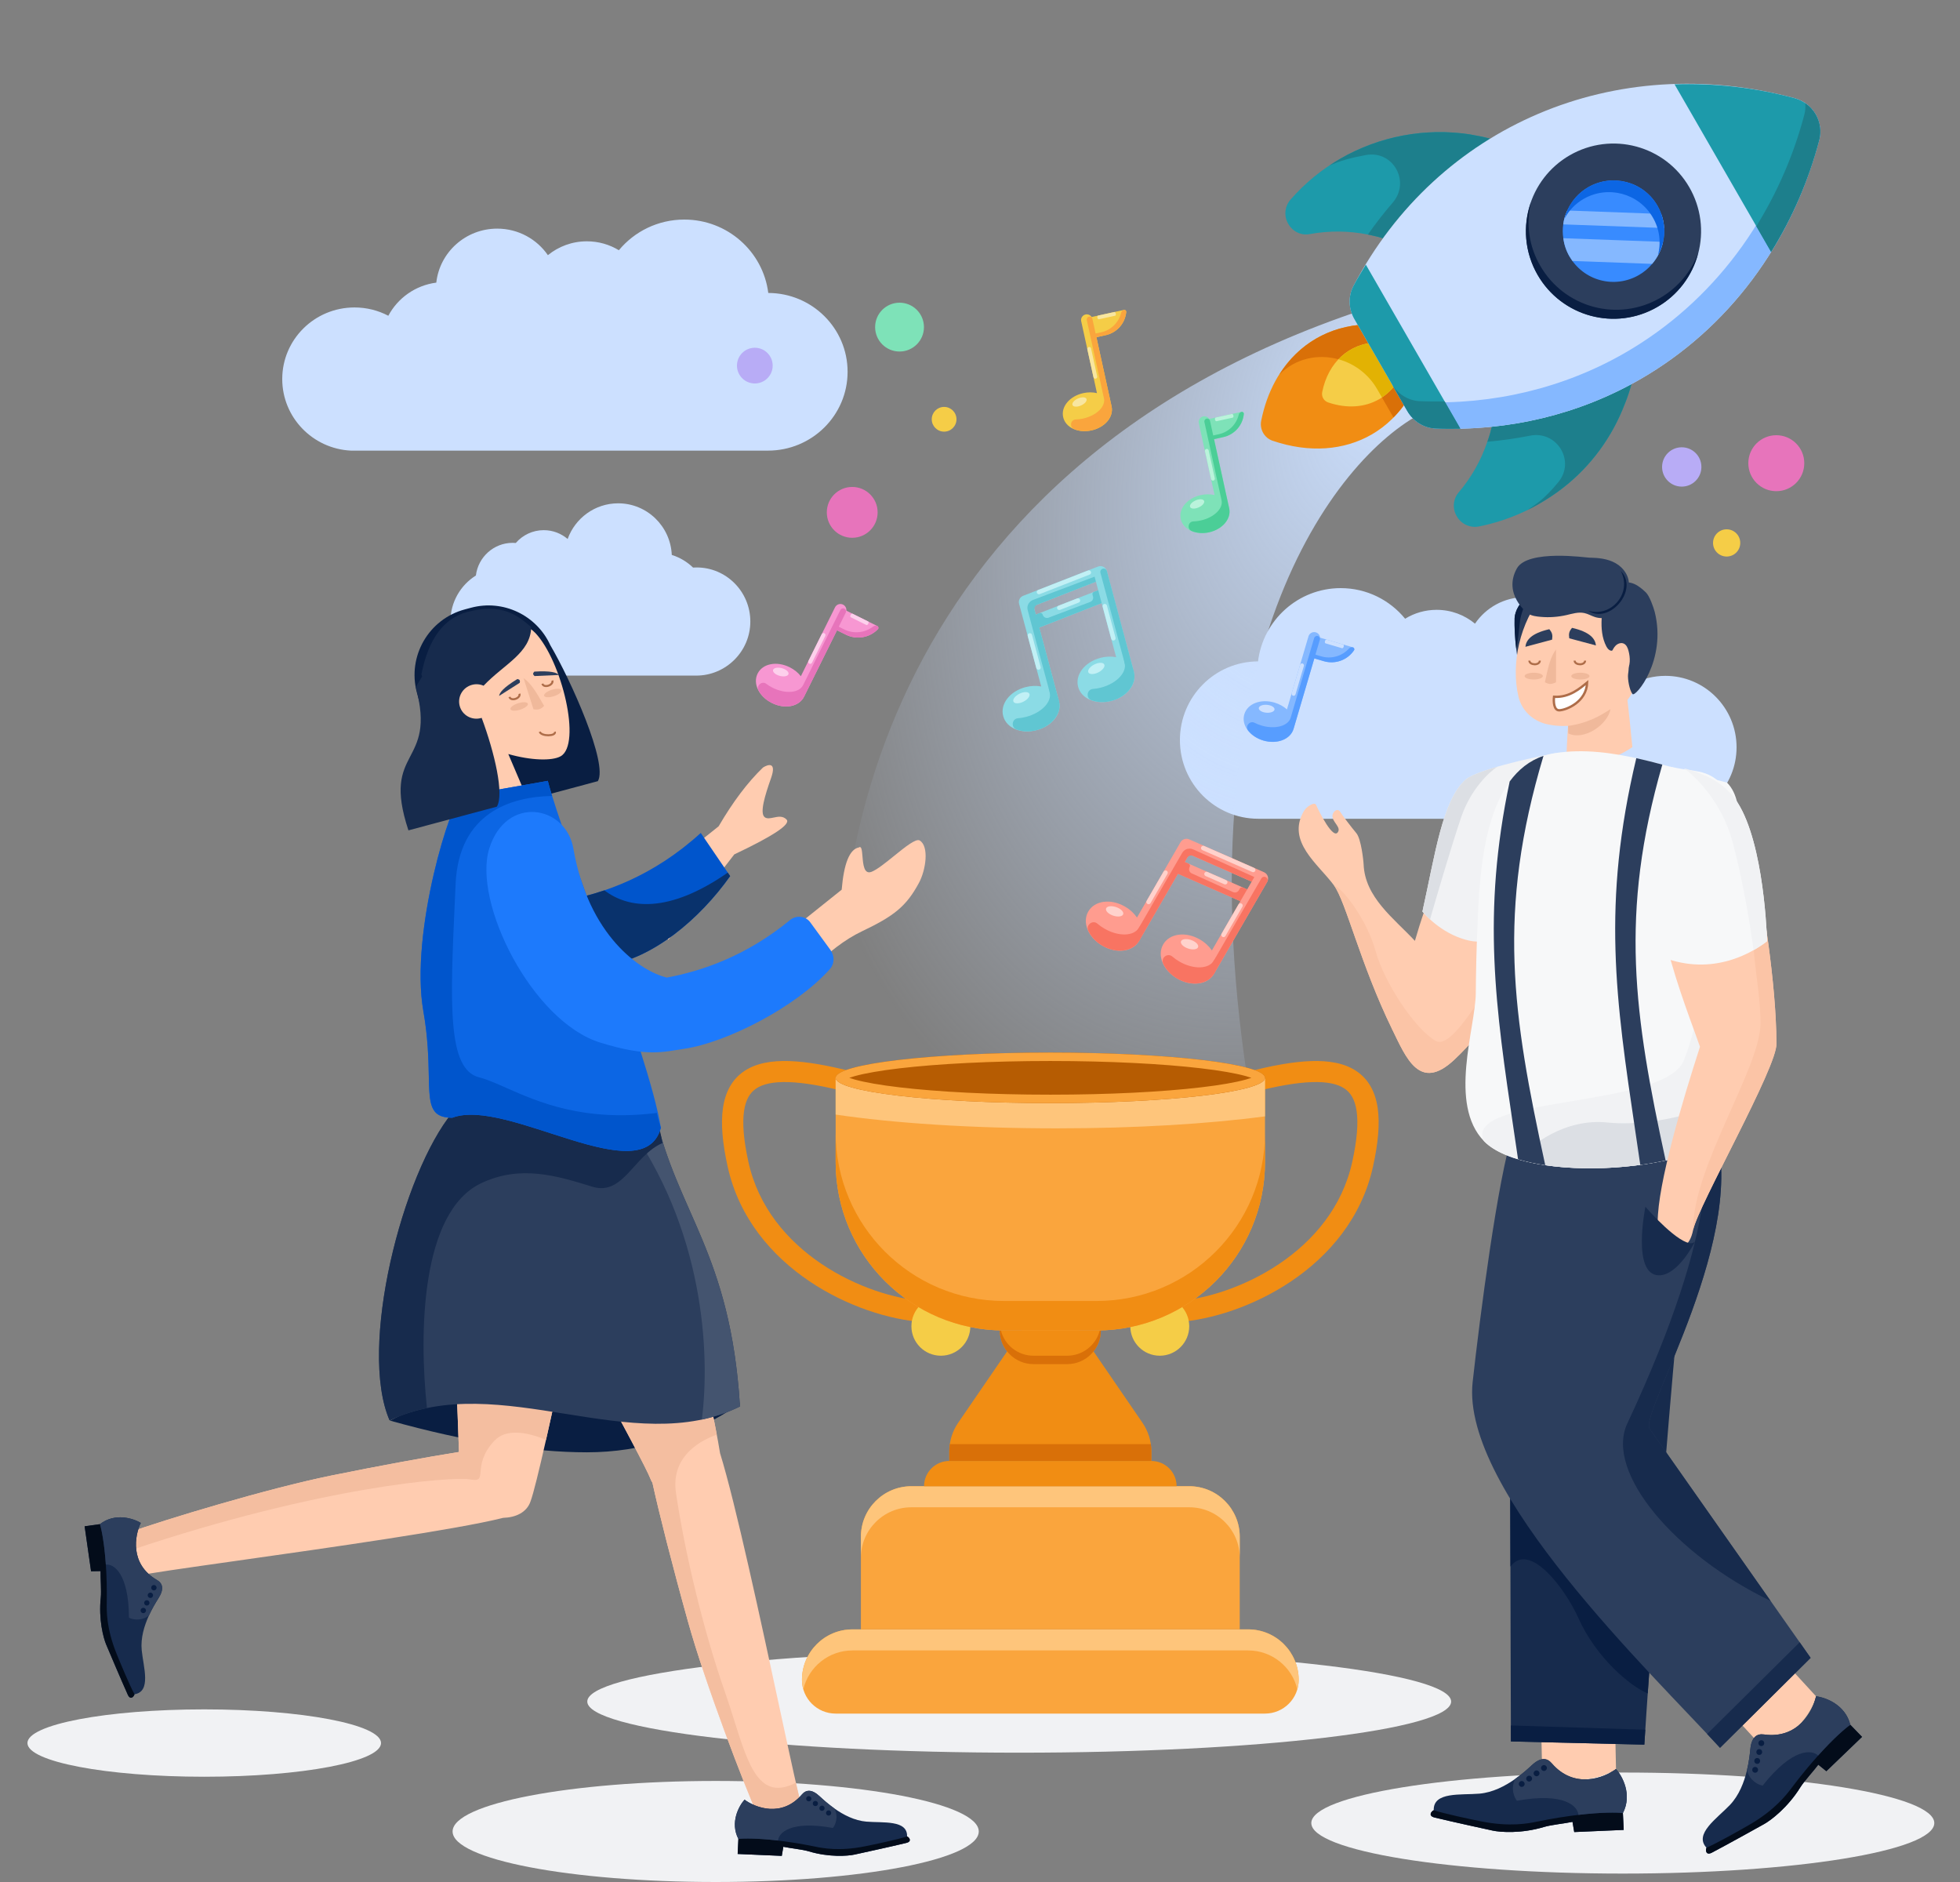 <svg width="500" height="480" viewBox="0 0 500 480" fill="none" xmlns="http://www.w3.org/2000/svg">
<rect x="0" y="0" width="500" height="480" fill="#808080" stroke="none"/>
<g clip-path="url(#clip0_891_52247)">
<path d="M195.92 114.93H89.503C79.754 114.448 72 106.446 72 96.673C72 86.59 80.254 78.416 90.436 78.416C93.553 78.416 96.489 79.182 99.063 80.534C101.465 76.017 105.977 72.771 111.301 72.082C112.161 64.337 118.791 58.311 126.842 58.311C132.214 58.311 136.954 60.994 139.769 65.081C142.471 62.873 145.935 61.546 149.712 61.546C152.704 61.546 155.499 62.378 157.874 63.821C161.833 59.046 167.841 56 174.566 56C185.58 56 194.667 64.167 195.988 74.719C207.17 74.755 216.223 83.743 216.223 94.824C216.223 105.928 207.133 114.93 195.92 114.93Z" fill="#CCE0FF"/>
<path d="M320.99 208.822H425.767C435.365 208.341 443 200.354 443 190.599C443 180.534 434.873 172.375 424.848 172.375C421.779 172.375 418.888 173.14 416.354 174.489C413.989 169.98 409.547 166.74 404.305 166.053C403.458 158.321 396.93 152.307 389.003 152.307C383.714 152.307 379.047 154.985 376.276 159.064C373.615 156.86 370.204 155.536 366.485 155.536C363.54 155.536 360.788 156.366 358.449 157.806C354.551 153.04 348.637 150 342.015 150C331.171 150 322.224 158.152 320.923 168.685C309.914 168.721 301 177.692 301 188.753C301 199.837 309.95 208.822 320.99 208.822Z" fill="#CCE0FF"/>
<path d="M177.337 172.309C177.368 172.309 177.588 172.309 177.62 172.309C185.184 172.309 191.41 166.135 191.41 158.518C191.41 150.902 185.278 144.728 177.714 144.728C177.408 144.728 177.103 144.738 176.801 144.758C175.284 143.293 173.432 142.177 171.372 141.536C171.048 134.21 165.047 128.37 157.691 128.37C151.763 128.37 146.715 132.162 144.808 137.469C143.162 136.064 141.032 135.217 138.706 135.217C135.862 135.217 133.312 136.483 131.58 138.485C131.314 138.463 131.044 138.451 130.772 138.451C125.951 138.451 121.974 142.088 121.398 146.786C117.501 149.217 114.904 153.562 114.904 158.518C114.904 166.135 121.036 172.309 128.6 172.309C128.821 172.309 128.978 172.309 129.261 172.309H177.337Z" fill="#CCE0FF"/>
<path d="M370.188 433.979C370.188 441.181 320.857 447.019 260.003 447.019C199.15 447.019 149.818 441.181 149.818 433.979C149.818 426.778 199.15 420.94 260.003 420.94C320.857 420.94 370.188 426.778 370.188 433.979Z" fill="#F1F2F4"/>
<path d="M493.444 464.966C493.444 472.083 457.867 477.852 413.981 477.852C370.094 477.852 334.518 472.083 334.518 464.966C334.518 457.85 370.094 452.081 413.981 452.081C457.867 452.081 493.444 457.85 493.444 464.966Z" fill="#F1F2F4"/>
<path d="M249.685 467.114C249.685 474.231 219.637 480 182.571 480C145.505 480 115.457 474.231 115.457 467.114C115.457 459.997 145.505 454.228 182.571 454.228C219.637 454.228 249.685 459.997 249.685 467.114Z" fill="#F1F2F4"/>
<path d="M97.201 444.564C97.201 449.308 77.009 453.154 52.101 453.154C27.192 453.154 7 449.308 7 444.564C7 439.819 27.192 435.973 52.101 435.973C77.009 435.973 97.201 439.819 97.201 444.564Z" fill="#F1F2F4"/>
<path d="M347.939 78.926C222.516 120.591 207.983 227.293 216.395 275.436C258.274 323.579 284.583 314.631 318.945 279.732C300.475 167.624 340.601 116.689 362.972 105.235C364.583 102.908 363.831 94.389 347.939 78.926Z" fill="url(#paint0_radial_891_52247)"/>
<path d="M335.734 205.284C335.364 204.437 333.315 205.638 332.591 206.917C328.139 214.683 336.263 220.339 340.294 225.806C343.358 229.959 347.04 245.916 355.137 262.5C355.119 262.54 355.102 262.578 355.085 262.614C355.085 262.614 355.109 262.587 355.155 262.537C358.71 269.812 362.158 278.559 370.97 270.302C379.722 262.123 390.521 246.973 390.522 234.696C390.522 234.696 373.019 228.734 366.286 224.974C364.155 229.692 362.399 234.925 360.944 239.964C355.55 234.174 348.185 228.888 347.859 220.414C347.844 220.167 347.829 219.921 347.798 219.69C347.798 219.69 347.274 213.989 345.995 212.479C344.732 210.969 342.374 207.888 341.928 207.102C341.481 206.316 340.726 206.532 340.279 207.102C338.879 209.001 341.908 210.499 341.45 211.924C340.355 214.934 336.304 206.59 335.734 205.284Z" fill="#FFCCB0"/>
<path d="M355.137 262.5C355.12 262.54 355.103 262.578 355.086 262.614C355.086 262.614 355.109 262.587 355.155 262.538C358.71 269.812 362.159 278.559 370.97 270.302C379.722 262.123 390.522 246.973 390.522 234.696C383.95 242.472 371.629 268.496 366.287 265.498C360.945 262.5 353.103 250.536 350.931 242.616C348.758 234.696 342.655 226.638 340.295 225.806C343.358 229.959 347.04 245.916 355.137 262.5Z" fill="#FBC4A6"/>
<path d="M362.865 232.493C362.865 232.493 366.624 237.208 372.741 239.319C384.415 243.372 383.365 231.806 386.515 223.649L398.348 195.547C397.839 194.838 397.331 194.006 397.085 193.205C396.961 192.835 396.884 192.465 396.915 192.126V192.111C389.966 193.313 376.5 196.486 373.851 198.859C367.98 204.098 366.116 217.841 362.865 232.493Z" fill="#F1F2F4"/>
<path d="M362.865 232.493C366.116 217.841 367.98 204.098 373.85 198.859C375 197.83 378.183 196.651 381.986 195.547C379.919 196.863 375.175 201.288 372.741 208.457C370.307 215.625 366.434 228.801 364.802 234.492C363.547 233.348 362.865 232.493 362.865 232.493Z" fill="#DCDFE4"/>
<path d="M393.36 449.788C399.098 456.48 409.166 453.481 412.246 451.189L411.967 437.884L393.118 438.314L393.36 449.788Z" fill="#FFCCB0"/>
<path d="M414.006 462.418C416.451 457.698 413.852 452.966 412.246 451.189C409.166 453.481 401.57 456.392 395.831 449.7C394.654 448.328 393.03 448.105 390.755 450.225C389.729 451.183 388.282 452.473 386.541 453.704C383.987 455.507 380.802 457.18 377.381 457.469C372.707 457.868 365.592 456.91 365.748 461.699C365.172 461.922 364.212 463.125 365.965 463.552C370.198 464.585 379.055 466.513 380.777 466.887C382.726 467.311 388.083 467.716 393.92 465.951C395.647 465.43 399.428 465.037 401.147 464.657L401.588 467.26L414.21 466.714L414.006 462.418Z" fill="#172B4D"/>
<path d="M392.05 464.613L392.075 464.607C396.096 463.784 399.637 463.235 402.654 462.88C408.55 462.186 412.445 462.233 414.007 462.418L414.211 466.714L401.589 467.264L401.149 464.657C399.429 465.037 395.648 465.43 393.922 465.951C388.084 467.716 382.727 467.311 380.778 466.887C379.056 466.513 370.2 464.585 365.967 463.555C364.213 463.128 365.173 461.922 365.749 461.699C368.45 462.572 374.908 463.951 377.799 464.528C385.207 466.014 389.952 465.043 392.05 464.613Z" fill="#030C1A"/>
<path d="M414.006 462.418C416.451 457.698 413.852 452.966 412.246 451.189C409.166 453.481 401.57 456.392 395.831 449.7C394.654 448.328 393.03 448.105 390.755 450.225C389.729 451.183 388.282 452.473 386.541 453.704C385.278 456.185 386.298 458.455 386.965 459.278C399.205 457.058 402.524 460.754 402.653 462.88C408.549 462.186 412.443 462.233 414.006 462.418Z" fill="#2C3E5D"/>
<path d="M393.125 450.922C393.123 451.337 393.456 451.673 393.869 451.676C394.282 451.676 394.619 451.343 394.621 450.931C394.624 450.517 394.29 450.181 393.877 450.178C393.464 450.178 393.128 450.511 393.125 450.922Z" fill="#091E42"/>
<path d="M391.232 452.279C391.23 452.69 391.563 453.029 391.976 453.029C392.389 453.032 392.726 452.699 392.729 452.285C392.731 451.873 392.398 451.537 391.985 451.534C391.571 451.531 391.235 451.864 391.232 452.279Z" fill="#091E42"/>
<path d="M389.338 453.632C389.336 454.046 389.669 454.382 390.082 454.386C390.495 454.389 390.832 454.056 390.834 453.641C390.836 453.227 390.503 452.891 390.09 452.891C389.677 452.888 389.34 453.22 389.338 453.632Z" fill="#091E42"/>
<path d="M387.445 454.989C387.443 455.403 387.776 455.739 388.189 455.742C388.602 455.742 388.939 455.409 388.941 454.998C388.944 454.584 388.61 454.248 388.197 454.244C387.784 454.244 387.448 454.577 387.445 454.989Z" fill="#091E42"/>
<path d="M432.783 292.947H384.648C385.341 336.185 385.323 428.994 385.441 444.152L419.472 444.968C422.053 404.229 429.32 313.44 432.783 292.947Z" fill="#172B4D"/>
<path d="M402.611 412.605C407.234 422.939 415.971 430.102 420.34 431.914C421.295 418.099 422.554 401.26 423.93 384.051L385.196 361.479C385.25 374.655 385.288 387.743 385.317 399.552C390.192 393.025 399.326 405.263 402.611 412.605Z" fill="#091E42"/>
<path d="M385.441 444.151L419.472 444.968C419.549 443.743 419.631 442.471 419.717 441.159L385.418 440.072C385.425 441.759 385.433 443.131 385.441 444.151Z" fill="#091E42"/>
<path d="M448.179 444.07C456.909 445.298 462.481 436.392 463.277 432.636L454.271 422.835L440.413 435.616L448.179 444.07Z" fill="#FFCCB0"/>
<path d="M472.02 439.9C470.734 434.741 465.656 432.907 463.277 432.637C462.481 436.393 458.706 443.596 449.975 442.368C448.185 442.117 446.819 443.025 446.513 446.118C446.376 447.515 446.144 449.44 445.65 451.516C444.927 454.556 443.641 457.916 441.266 460.393C438.022 463.781 432.05 467.766 435.332 471.258C435.049 471.808 435.123 473.343 436.722 472.505C440.58 470.483 448.501 466.074 450.039 465.217C451.781 464.246 456.068 461.009 459.283 455.827C460.234 454.295 462.813 451.5 463.851 450.078L465.904 451.742L475.012 442.987L472.02 439.9Z" fill="#172B4D"/>
<path d="M456.994 456.06L457.01 456.038C459.483 452.763 461.777 450.012 463.806 447.751C467.771 443.333 470.724 440.792 472.02 439.9L475.012 442.987L465.904 451.742L463.851 450.078C462.813 451.5 460.235 454.295 459.284 455.827C456.069 461.009 451.781 464.246 450.039 465.217C448.501 466.074 440.58 470.483 436.722 472.505C435.123 473.344 435.049 471.808 435.333 471.258C437.937 470.128 443.693 466.894 446.245 465.418C452.786 461.634 455.704 457.768 456.994 456.06Z" fill="#030C1A"/>
<path d="M472.02 439.9C470.734 434.741 465.655 432.907 463.277 432.637C462.48 436.393 458.705 443.596 449.975 442.368C448.185 442.117 446.818 443.025 446.513 446.118C446.375 447.515 446.143 449.44 445.65 451.516C446.343 454.21 448.607 455.24 449.653 455.416C457.369 445.659 462.303 446.24 463.805 447.751C467.77 443.332 470.723 440.792 472.02 439.9Z" fill="#2C3E5D"/>
<path d="M448.753 445.075C449.024 445.386 449.496 445.417 449.808 445.147C450.119 444.874 450.152 444.403 449.881 444.092C449.609 443.781 449.137 443.747 448.825 444.02C448.514 444.29 448.481 444.764 448.753 445.075Z" fill="#091E42"/>
<path d="M448.227 447.342C448.498 447.656 448.971 447.687 449.282 447.414C449.594 447.144 449.626 446.673 449.355 446.359C449.084 446.048 448.611 446.017 448.3 446.287C447.988 446.56 447.956 447.031 448.227 447.342Z" fill="#091E42"/>
<path d="M447.702 449.612C447.973 449.923 448.445 449.955 448.757 449.684C449.068 449.414 449.101 448.94 448.83 448.629C448.558 448.318 448.086 448.284 447.774 448.557C447.463 448.827 447.43 449.301 447.702 449.612Z" fill="#091E42"/>
<path d="M447.176 451.88C447.448 452.194 447.92 452.225 448.232 451.952C448.543 451.682 448.576 451.211 448.304 450.897C448.033 450.586 447.56 450.555 447.249 450.825C446.937 451.098 446.905 451.569 447.176 451.88Z" fill="#091E42"/>
<path d="M386.008 288.596C382.092 300.344 377.488 336.096 375.674 352.504C372.61 380.239 421.479 426.849 438.781 445.784L461.896 422.839L420.838 364.426C417.944 360.735 446.991 314.26 437.012 286.42L386.008 288.596Z" fill="#2C3E5D"/>
<path d="M420.838 364.426C417.944 360.735 446.991 314.26 437.013 286.42L432.075 286.631C436.471 290.659 439.235 311.59 415.118 363.09C409.309 375.494 427.427 396.686 451.684 408.309L420.838 364.426Z" fill="#172B4D"/>
<path d="M438.781 445.782L461.896 422.839L459.1 418.86L435.496 442.249C436.685 443.511 437.785 444.692 438.781 445.782Z" fill="#172B4D"/>
<path d="M416.424 190.557C416.424 190.557 415.475 180.818 414.932 176.552L400.58 179.688C399.887 184.195 399.65 191.896 399.65 191.896C404.643 197.228 413.032 192.854 416.424 190.557Z" fill="#FFCCB0"/>
<path d="M393.465 165.713C393.978 167.688 393.435 169.798 392.5 171.607C391.837 172.889 390.872 174.14 389.485 174.547C388.008 174.969 386.169 164.643 386.38 157.648C386.425 155.975 387.812 153.08 389.5 153.11" fill="#2C3E5D"/>
<path d="M389.501 153.11C387.812 153.08 386.425 155.975 386.38 157.648C386.308 160.043 386.476 162.829 386.787 165.439C387.195 164.083 387.499 160.574 387.755 158.386C387.96 156.636 389.004 154.14 389.501 153.11Z" fill="#091E42"/>
<path d="M393.587 151.663C387.768 158.733 385.371 169.195 387.361 177.682C388.19 181.18 390.933 183.773 394.371 184.647C400.868 186.305 410.29 183.893 414.827 178.904C419.757 173.507 418.264 162.969 417.224 156.321C416.274 150.291 413.41 142.467 405.842 143.99C400.868 145.015 396.722 147.849 393.587 151.663Z" fill="#FFCCB0"/>
<path d="M413.591 155.402C411.993 157.331 409.174 158.146 406.792 157.347C405.903 157.045 405.074 156.548 404.139 156.352C402.632 156.035 401.094 156.532 399.587 156.879C397.446 157.362 395.245 157.527 393.059 157.331C391.989 157.241 390.828 157.105 389.893 156.548C389.622 156.382 383.32 151.512 386.954 144.985C389.697 140.04 404.667 142.226 405.375 142.226C407.682 142.256 410.079 142.483 412.099 143.613C414.224 144.789 415.883 147.171 415.475 149.688" fill="#2C3E5D"/>
<path d="M410.017 153.201C408.947 154.422 408.675 156.141 408.585 157.754C408.449 160.196 408.66 162.728 409.791 164.884C410.108 165.502 410.741 166.165 411.389 165.909C411.645 165.819 411.856 165.578 412.128 165.578C412.324 165.578 412.49 165.698 412.64 165.819C413.756 166.678 414.781 167.884 415.278 169.21C415.625 170.145 415.444 171.005 415.324 171.969C415.188 173.205 415.655 175.979 416.454 177.019C417.163 177.939 425.228 168.457 422.123 156.08C421.806 154.844 420.796 151.995 419.876 151.105C418.957 150.231 417.962 149.372 416.786 148.889C415.61 148.407 414.193 148.332 413.108 149.01" fill="#2C3E5D"/>
<path d="M411.029 166.557C411.331 165.864 411.632 165.17 412.175 164.643C412.718 164.13 413.547 163.828 414.225 164.145C414.919 164.462 415.235 165.246 415.431 165.969C415.914 167.778 415.974 169.843 414.889 171.366C414.512 171.879 413.984 172.331 413.351 172.406C412.763 172.482 412.16 172.21 411.753 171.773C411.346 171.336 411.135 170.748 411.075 170.16" fill="#FFCCB0"/>
<path d="M400.008 185.145C404.892 184.496 408.224 182.582 410.847 180.848C410.141 184.768 404.154 188.993 400.083 187.059" fill="#F0B99B"/>
<path d="M378.57 291.046C389.276 302.052 434.511 299.548 444.704 286.297C446.845 283.508 445.428 277.282 445.352 273.875C445.081 263.308 444.825 252.74 444.553 242.172C444.297 231.786 444.041 221.399 443.77 211.013C443.664 206.942 443.393 202.435 440.559 199.601C426.666 196.132 411.179 189.819 396.705 192.08C378.144 194.875 377.423 223.455 376.882 236.881C376.641 242.369 376.52 247.856 376.475 253.328C376.4 262.177 369.375 281.594 378.57 291.046Z" fill="#F7F8F9"/>
<path d="M445.352 273.875C445.427 277.282 446.844 283.508 444.704 286.297C434.51 299.548 389.275 302.051 378.569 291.046C372.887 279.369 424.707 282.8 429.586 270.4C434.464 257.999 431.415 253.328 444.553 242.173C444.824 252.74 445.081 263.308 445.352 273.875Z" fill="#F1F2F4"/>
<path d="M444.704 286.297C446.84 283.513 445.432 277.306 445.352 273.894C445.352 273.888 445.352 273.882 445.352 273.875C445.352 273.882 445.352 273.888 445.352 273.894C445.502 281.28 423.862 287.729 410.12 286.297C399.118 285.15 390.405 292.106 387.424 295.728C404.577 300.784 436.365 297.137 444.704 286.297Z" fill="#DCDFE4"/>
<path d="M393.746 192.787C390.134 193.996 387.319 196.314 385.118 199.321C377.994 233.208 381.506 256.872 386.178 288.347C386.533 290.744 386.895 293.185 387.26 295.679C389.371 296.312 391.708 296.811 394.198 297.18C385.805 258.609 381.828 232.601 393.746 192.787Z" fill="#2C3E5D"/>
<path d="M424.906 295.973C422.812 296.427 420.644 296.805 418.438 297.105C418.003 294.113 417.571 291.198 417.148 288.347C412.208 255.062 408.564 230.512 417.425 193.369C419.645 193.857 421.861 194.417 424.063 195.011C413.067 233.169 416.849 258.781 424.906 295.973Z" fill="#2C3E5D"/>
<path d="M413.439 145.599C418.221 150.38 410.582 159.41 405.068 155.712C410.804 157.681 416.547 151.333 413.439 145.599Z" fill="#091E42"/>
<path d="M396.951 174.005V165.642C395.651 167.403 395.054 169.441 394.105 174.005C395.217 174.611 395.84 174.554 396.951 174.005Z" fill="#F0B99B"/>
<path d="M400.32 162.797L407.13 164.622C406.949 162.966 405.723 161.21 401.034 160.132C400.262 161.041 400.153 161.637 400.32 162.797Z" fill="#2C3E5D"/>
<path d="M395.942 163.142L389.132 164.966C389.313 163.311 390.539 161.555 395.227 160.477C396 161.385 396.109 161.981 395.942 163.142Z" fill="#2C3E5D"/>
<path d="M397.813 181.161C396.365 181.23 396.29 178.891 396.434 177.713C400.4 177.971 403.159 175.471 404.883 174.091C404.711 179.006 399.624 181.075 397.813 181.161Z" fill="white" stroke="#AE6D49" stroke-width="0.601"/>
<path d="M390.139 168.487C390.139 169.694 392.811 169.781 392.811 168.487" stroke="#AE6D49" stroke-width="0.517"/>
<path d="M401.691 168.487C401.691 169.694 404.364 169.781 404.364 168.487" stroke="#AE6D49" stroke-width="0.517"/>
<ellipse cx="391.26" cy="172.439" rx="2.328" ry="0.862" fill="#F0B99B"/>
<ellipse cx="403.158" cy="172.439" rx="2.328" ry="0.862" fill="#F0B99B"/>
<path d="M453.167 266.127C453.553 271.874 433.153 307.588 431.921 313.689C430.103 322.688 422.877 315.332 422.877 311.717C422.877 301.919 429.276 280.525 433.672 266.974C433.258 265.783 432.746 264.378 432.172 262.803C429.395 255.186 425.166 243.583 423.509 232.971C431.182 232.416 449.116 227.825 449.116 227.825C449.116 227.825 453.167 250.15 453.167 266.127Z" fill="#FFCCB0"/>
<path d="M453.167 266.127C453.167 250.15 449.116 227.825 449.116 227.825C444.867 237.882 449.116 249.494 449.116 260.949C449.116 272.404 431.67 297.856 431.921 313.689C433.153 307.588 453.552 271.874 453.167 266.127Z" fill="#FBC4A6"/>
<path d="M432.431 316.603C430.513 319.016 423.177 311.731 419.748 307.786C419.748 307.786 416.198 325.125 423.151 325.265C428.107 325.365 432.431 316.603 432.431 316.603Z" fill="#172B4D"/>
<path d="M425.527 206.273L419.27 225.584C425.113 242.209 421.453 227.568 425.527 244.634C431.628 246.652 437.221 246.236 441.905 244.726C445.464 243.586 448.499 241.814 450.794 240.042C450.625 235.605 449.469 211.847 441.951 202.896C435.326 195.007 433.833 197.657 424.419 195.115C434.823 197.219 438.492 216.198 425.527 206.273Z" fill="#F7F8F9"/>
<path d="M441.951 202.896C449.47 211.847 450.626 235.605 450.795 240.043C449.782 240.825 448.624 241.607 447.341 242.335C446.674 237.195 444.654 224.425 441.905 214.459C439.157 204.492 432.502 197.955 429.518 195.932C434.336 197.201 438.792 199.134 441.951 202.896Z" fill="#F1F2F4"/>
<path fill-rule="evenodd" clip-rule="evenodd" d="M140.365 164.516C145.652 173.501 155.171 194.799 152.515 199.233L129.958 205.277C129.945 205.238 129.932 205.199 129.92 205.16C121.311 206.474 112.909 201.128 110.603 192.521L106.344 176.627C103.869 167.391 109.351 157.898 118.586 155.423L120.142 155.006C128.426 152.787 136.917 156.967 140.365 164.516Z" fill="#091E42"/>
<path fill-rule="evenodd" clip-rule="evenodd" d="M99.492 362.327C118.81 367.709 135.7 370.408 149.715 370.408C163.731 370.408 176.75 366.263 188.771 357.975C169.867 352.45 154.298 349.688 142.066 349.688C129.833 349.688 115.493 353.896 99.492 362.327Z" fill="#091E42"/>
<path d="M118.575 187.23C113.873 184.021 110.078 179.561 108.949 173.726C105.696 156.915 129.84 154.335 136.579 161.455C143.317 168.574 148.442 189.839 143.015 192.889C140.851 194.105 135.512 193.977 129.669 192.317L138.771 213.639L120.103 218.641L118.575 187.23Z" fill="#FFCCB0"/>
<path d="M60.696 398.031C83.884 394.748 116.302 390.157 128.343 387.125C131.525 387.036 134.388 385.769 135.347 382.902C136.766 379.133 141.103 359.459 145.505 338.505C147.367 341.971 149.2 345.374 150.958 348.638C158.713 363.035 165.012 374.73 165.97 377.255C166.095 377.584 166.253 377.887 166.439 378.166C168.077 385.674 171.422 398.928 175.53 413.661C179.912 429.376 189.753 455.113 193.884 464.414C196.479 470.26 206.22 465.307 204.489 460.552C203.878 458.873 201.715 448.815 198.916 435.802C194.181 413.783 187.627 383.302 183.691 370.64C181.707 357.868 167.606 293.853 164.473 283.653L115.36 283.653C113.848 292.293 115.214 324.569 116.265 349.418L116.265 349.419C116.609 357.544 116.92 364.875 117.085 370.326C109.179 371.578 97.404 373.716 84.5 376.337C68.457 379.595 41.997 387.579 32.394 391.034C26.359 393.206 30.64 403.231 35.522 401.842C37.246 401.352 47.469 399.904 60.695 398.032L60.696 398.031Z" fill="#FFCCB0"/>
<path d="M183.329 210.743L158.448 230.598L170.527 239.662L187.315 217.913C197.342 213.165 201.787 210.202 200.652 209.023C199.695 208.028 198.478 208.283 197.358 208.518C196.485 208.701 195.67 208.871 195.082 208.43C193.738 207.421 195.151 202.817 196.68 198.504C198.208 194.192 195.895 194.952 194.637 195.755C190.722 199.531 186.952 204.527 183.329 210.743Z" fill="#FFCCB0"/>
<path d="M214.716 226.913L203.79 235.654L206.608 247.606C211.167 242.936 215.583 239.582 219.855 237.544C228.025 233.646 231.179 231.213 234.438 225.151C236.182 221.907 237.079 215.847 234.613 214.359C233.666 213.789 230.909 216.017 228.095 218.291C225.951 220.023 223.774 221.782 222.341 222.349C220.413 223.111 220.192 220.49 220.016 218.395C219.889 216.892 219.786 215.66 219.09 216.144C216.738 216.6 215.28 220.19 214.716 226.913Z" fill="#FFCCB0"/>
<path d="M136.093 180.9L133.549 172.933C135.323 174.215 136.512 175.975 138.804 180.034C137.929 180.949 137.318 181.084 136.093 180.9Z" fill="#F0B99B"/>
<path d="M140.904 173.571C141.271 174.721 138.752 175.616 138.358 174.384" stroke="#AE6D49" stroke-width="0.517"/>
<path d="M132.508 176.935C132.875 178.085 130.355 178.98 129.962 177.748" stroke="#AE6D49" stroke-width="0.517"/>
<path d="M141.549 186.637C141.916 187.787 138.08 187.869 137.686 186.637" stroke="#AE6D49" stroke-width="0.517"/>
<ellipse cx="2.328" cy="0.862" rx="2.328" ry="0.862" transform="matrix(-0.953 0.304 0.304 0.953 142.98 175.218)" fill="#F0B99B"/>
<ellipse cx="2.328" cy="0.862" rx="2.328" ry="0.862" transform="matrix(-0.953 0.304 0.304 0.953 134.398 178.651)" fill="#F0B99B"/>
<path d="M29.549 396.607C30.787 396.231 32.072 395.819 33.404 395.371C81.898 379.064 115.371 376.489 120.092 377.347C122.379 377.763 122.45 376.97 122.599 375.31C122.757 373.543 123.003 370.795 126.1 367.477C129.099 364.264 134.481 365.227 139.287 367.24C141.054 359.432 143.178 349.566 145.327 339.349L115.819 338.758C115.968 342.399 116.12 345.98 116.265 349.418L116.265 349.419C116.609 357.544 116.92 364.875 117.085 370.326C109.179 371.578 97.404 373.716 84.5 376.337C68.457 379.595 41.997 387.579 32.394 391.034C29.819 391.961 29.122 394.318 29.549 396.607Z" fill="#F4BEA0"/>
<path d="M179.248 348.103L156.999 339.582L145.965 339.361C147.669 342.532 149.345 345.643 150.958 348.638C158.713 363.035 165.012 374.73 165.97 377.255C166.095 377.584 166.253 377.887 166.439 378.166C168.077 385.674 171.422 398.929 175.53 413.661C179.912 429.376 189.753 455.113 193.884 464.415C196.479 470.26 206.22 465.307 204.489 460.552C204.24 459.867 203.732 457.787 203.028 454.681C193.8 459.451 190.952 450.396 187.3 438.781C186.552 436.403 185.771 433.916 184.893 431.42C179.314 415.541 174.594 395.371 172.448 380.78C171.22 372.423 177.103 367.967 182.854 365.899C182.017 361.457 180.745 355.208 179.248 348.103Z" fill="#F4BEA0"/>
<path d="M188.363 469.017C186.182 464.808 188.5 460.588 189.932 459.003C192.679 461.047 199.453 463.643 204.571 457.675C205.62 456.452 207.069 456.253 209.098 458.143C210.013 458.997 211.304 460.148 212.856 461.246C215.133 462.854 217.974 464.346 221.025 464.604C225.193 464.96 231.538 464.105 231.399 468.376C231.913 468.575 232.77 469.648 231.206 470.028C227.43 470.95 219.532 472.669 217.996 473.003C216.259 473.381 211.481 473.742 206.275 472.168C204.735 471.703 201.363 471.353 199.83 471.014L199.437 473.336L188.181 472.849L188.363 469.017Z" fill="#172B4D"/>
<path d="M207.944 470.975L207.921 470.969C204.335 470.236 201.177 469.746 198.486 469.429C193.228 468.81 189.755 468.852 188.362 469.017L188.18 472.849L199.436 473.339L199.829 471.014C201.362 471.353 204.734 471.703 206.274 472.168C211.48 473.742 216.258 473.381 217.996 473.003C219.531 472.669 227.43 470.95 231.205 470.031C232.769 469.65 231.912 468.575 231.399 468.376C228.99 469.155 223.231 470.384 220.652 470.899C214.046 472.224 209.814 471.359 207.944 470.975Z" fill="#030C1A"/>
<path d="M188.363 469.017C186.182 464.808 188.5 460.588 189.932 459.003C192.679 461.047 199.453 463.643 204.571 457.675C205.62 456.452 207.069 456.253 209.098 458.143C210.013 458.997 211.304 460.148 212.856 461.246C213.982 463.458 213.073 465.483 212.478 466.217C201.562 464.237 198.602 467.533 198.487 469.429C193.229 468.81 189.756 468.852 188.363 469.017Z" fill="#2C3E5D"/>
<path d="M206.984 458.765C206.987 459.134 206.689 459.434 206.321 459.437C205.953 459.437 205.652 459.14 205.65 458.773C205.648 458.403 205.945 458.104 206.314 458.101C206.682 458.101 206.982 458.398 206.984 458.765Z" fill="#091E42"/>
<path d="M208.672 459.975C208.674 460.342 208.377 460.644 208.009 460.644C207.64 460.647 207.34 460.35 207.338 459.98C207.336 459.613 207.633 459.314 208.001 459.311C208.37 459.308 208.67 459.605 208.672 459.975Z" fill="#091E42"/>
<path d="M210.361 461.182C210.363 461.551 210.066 461.851 209.698 461.854C209.33 461.857 209.029 461.56 209.027 461.19C209.025 460.82 209.322 460.521 209.691 460.521C210.059 460.518 210.359 460.815 210.361 461.182Z" fill="#091E42"/>
<path d="M212.049 462.392C212.051 462.761 211.754 463.061 211.386 463.064C211.017 463.064 210.717 462.767 210.715 462.4C210.713 462.03 211.01 461.731 211.378 461.728C211.747 461.728 212.047 462.025 212.049 462.392Z" fill="#091E42"/>
<path d="M25.496 388.734C29.337 385.73 34.043 387.273 35.917 388.42C34.372 391.585 33.032 398.925 40.036 402.967C41.472 403.796 41.948 405.222 40.422 407.632C39.732 408.719 38.814 410.242 37.998 412.02C36.805 414.627 35.835 417.782 36.154 420.914C36.585 425.196 38.652 431.448 34.308 432.118C34.205 432.675 33.283 433.744 32.601 432.235C30.954 428.594 27.717 420.935 27.089 419.446C26.377 417.761 25.105 413 25.709 407.439C25.887 405.794 25.601 402.319 25.653 400.704L23.231 400.747L21.588 389.276L25.496 388.734Z" fill="#172B4D"/>
<path d="M27.231 408.9L27.233 408.875C27.294 405.111 27.191 401.826 27 399.046C26.628 393.614 25.927 390.11 25.496 388.733L21.588 389.276L23.228 400.747L25.652 400.704C25.601 402.318 25.887 405.794 25.709 407.438C25.105 413 26.377 417.761 27.089 419.446C27.717 420.935 30.953 428.593 32.598 432.235C33.28 433.744 34.204 432.674 34.308 432.118C33.064 429.83 30.729 424.242 29.719 421.733C27.126 415.305 27.198 410.863 27.231 408.9Z" fill="#030C1A"/>
<path d="M25.496 388.734C29.337 385.73 34.043 387.273 35.917 388.42C34.372 391.585 33.032 398.925 40.036 402.967C41.472 403.796 41.948 405.222 40.422 407.632C39.732 408.719 38.814 410.242 37.998 412.02C35.975 413.578 33.756 413.043 32.901 412.58C32.832 401.17 28.939 398.803 27 399.046C26.628 393.614 25.927 390.111 25.496 388.734Z" fill="#2C3E5D"/>
<path d="M39.393 405.613C39.019 405.685 38.66 405.442 38.587 405.07C38.517 404.697 38.761 404.338 39.131 404.266C39.504 404.194 39.864 404.437 39.936 404.809C40.006 405.181 39.763 405.541 39.393 405.613Z" fill="#091E42"/>
<path d="M38.49 407.55C38.12 407.622 37.758 407.379 37.688 407.006C37.615 406.634 37.858 406.275 38.232 406.202C38.602 406.131 38.961 406.374 39.034 406.746C39.107 407.118 38.864 407.478 38.49 407.55Z" fill="#091E42"/>
<path d="M37.591 409.486C37.218 409.558 36.858 409.315 36.785 408.943C36.713 408.571 36.956 408.211 37.329 408.139C37.703 408.067 38.062 408.31 38.132 408.683C38.204 409.055 37.961 409.414 37.591 409.486Z" fill="#091E42"/>
<path d="M36.688 411.422C36.314 411.494 35.955 411.251 35.882 410.879C35.812 410.507 36.056 410.147 36.426 410.075C36.799 410.003 37.159 410.247 37.231 410.618C37.301 410.991 37.058 411.351 36.688 411.422Z" fill="#091E42"/>
<path fill-rule="evenodd" clip-rule="evenodd" d="M115.494 283.653C133.65 278.478 150.829 278.478 167.031 283.653C172.668 309.272 186.364 319.44 188.773 358.717C161.394 372.269 127.573 349.053 99.389 362.268C91.336 343.783 102.61 299.266 115.494 283.653Z" fill="#2C3E5D"/>
<path d="M179.04 362.056C181.215 345.075 179.617 313.269 159.575 285.939C158.267 284.155 157.153 282.509 156.221 280.993C159.871 281.631 163.474 282.517 167.031 283.653C169.18 293.423 172.502 300.946 175.923 308.693C181.472 321.261 187.283 334.419 188.773 358.717C185.608 360.284 182.358 361.359 179.04 362.056Z" fill="#44546F"/>
<path d="M108.916 359.124C106.844 339.834 107.411 309.14 122.668 301.817C132.726 296.989 142.125 299.893 151.084 302.662C159.007 305.111 161.627 294.723 169.016 291.517C167.729 285.08 168.769 291.551 167.031 283.653C150.829 278.478 133.65 278.478 115.494 283.653C102.61 299.266 91.336 343.783 99.389 362.268C102.501 360.809 105.682 359.794 108.916 359.124Z" fill="#172B4D"/>
<path fill-rule="evenodd" clip-rule="evenodd" d="M144.453 229.62C154.076 227.819 166.576 223.526 178.766 212.442L186.262 223.447C178.447 234.46 166.495 244.484 154.804 246.21C145.591 247.57 138.96 237.362 144.453 229.62Z" fill="#0055CC"/>
<path d="M154.18 227.084C150.723 228.257 147.448 229.059 144.453 229.62C138.96 237.361 145.591 247.57 154.804 246.21C166.495 244.484 178.447 234.46 186.261 223.447L185.656 222.558C170.514 233.09 160.324 231.745 154.18 227.084Z" fill="#09326C"/>
<path d="M115.372 285.08C129.209 279.746 164.023 304.341 168.587 287.655C165.583 268.773 143.695 214.46 139.744 199.153L117.74 203.033C115.327 203.458 104.444 237.633 108.012 257.959C111.27 276.519 106.36 285.08 115.372 285.08Z" fill="#0C66E4"/>
<path fill-rule="evenodd" clip-rule="evenodd" d="M140.839 203.011C130.337 203.177 117.04 207.306 116.229 225.429C116.166 226.836 116.103 228.218 116.041 229.575C114.839 255.949 114.073 272.74 122.236 274.781C124.22 275.277 126.479 276.277 129.136 277.454C137.178 281.015 148.859 286.188 167.564 283.853C167.749 284.875 168.083 286.124 168.585 287.655C165.954 297.273 153.272 293.175 140.351 288.999C130.856 285.931 121.231 282.821 115.37 285.08C109.61 285.08 109.538 281.583 109.384 274.213C109.298 270.052 109.186 264.656 108.01 257.959C104.442 237.633 115.325 203.459 117.738 203.033L139.742 199.153C140.073 200.434 140.44 201.72 140.839 203.011Z" fill="#0055CC"/>
<path fill-rule="evenodd" clip-rule="evenodd" d="M122.875 183.091C126.189 192.018 128.646 202.567 126.748 205.737L104.191 211.781C97.135 190.474 111.527 195.601 106.067 175.223C106.628 174.287 107.149 173.37 107.689 172.554L107.504 171.961C109.286 162.989 113.18 157.698 119.184 156.089C128.192 153.676 132.148 157.068 135.513 159.947C135.353 166.588 128.573 169.383 123.359 174.892C122.465 174.497 121.431 174.393 120.41 174.667C118.047 175.3 116.64 177.712 117.268 180.054C117.895 182.395 120.319 183.78 122.682 183.147C122.747 183.13 122.811 183.111 122.875 183.091Z" fill="#172B4D"/>
<path d="M201.551 234.649C190.296 243.895 178.993 247.668 170.13 249.327C163.436 247.744 150.132 238.732 146.27 216.417C144.352 205.337 129.104 202.684 124.812 216.417C120.521 230.149 135.76 260.546 153.136 265.917C165.152 269.631 169.015 268.309 174.594 267.485C185.216 265.917 202.97 256.97 211.718 247.15C212.946 245.772 212.911 243.735 211.822 242.245L206.697 235.233C205.493 233.586 203.128 233.354 201.551 234.649Z" fill="#1D7AFC"/>
<path d="M136.354 172.428L142.592 172.15C142.029 171.536 140.555 171.033 136.303 171.294C135.871 171.757 135.925 172.004 136.354 172.428Z" fill="#2C3E5D"/>
<path d="M132.595 174.142L127.325 177.491C127.434 176.665 128.354 175.408 131.986 173.183C132.606 173.315 132.703 173.548 132.595 174.142Z" fill="#2C3E5D"/>
<path d="M348.415 82.754C335.212 83.294 324.735 92.365 321.735 107.298C321.293 109.491 322.525 111.688 324.643 112.411C334.061 115.62 342.932 114.844 349.926 110.813C353.662 108.66 356.841 105.549 359.31 101.654L348.415 82.754Z" fill="#F18D13"/>
<path d="M355.482 106.484L351.307 99.24C349.154 95.508 345.615 92.775 341.459 91.636C336.237 90.205 330.457 91.361 326.347 95.564C331.251 87.702 339.165 83.139 348.424 82.754L359.322 101.663C358.204 103.392 356.918 105.007 355.482 106.484Z" fill="#D97008"/>
<path d="M351.058 87.339C344.25 87.616 338.847 92.294 337.297 99.996C337.184 100.543 337.274 101.113 337.55 101.599C337.827 102.084 338.271 102.453 338.799 102.635C343.655 104.287 348.23 103.889 351.837 101.81C353.811 100.652 355.473 99.031 356.678 97.086L351.058 87.339Z" fill="#F5CD47"/>
<path d="M352.529 101.356L351.308 99.241C349.154 95.508 345.615 92.776 341.459 91.636C343.956 89.004 347.315 87.493 351.067 87.339L356.684 97.085C355.618 98.789 354.2 100.246 352.526 101.358L352.529 101.356Z" fill="#E2B203"/>
<path d="M352.789 60.767C351.539 60.376 350.244 60.055 348.953 59.818C344.058 58.846 339.023 58.807 334.114 59.705C331.916 60.116 329.783 59.083 328.656 57.127L328.637 57.095C328.06 56.117 327.812 54.98 327.931 53.851C328.049 52.722 328.526 51.661 329.293 50.824C332.905 46.693 337.179 43.191 341.94 40.462C351.932 34.722 363.576 32.541 374.968 34.278C376.727 34.586 378.452 34.916 380.172 35.378C369.645 41.786 360.324 50.361 352.789 60.767ZM377.381 134.256C376.272 134.494 375.117 134.373 374.082 133.909C373.047 133.446 372.187 132.664 371.627 131.678L371.59 131.613C371.042 130.682 370.797 129.604 370.887 128.527C370.978 127.45 371.399 126.428 372.094 125.601C375.335 121.796 377.82 117.408 379.416 112.672C379.89 111.418 380.262 110.136 380.564 108.808C393.168 107.565 405.265 103.879 416.213 97.912C415.719 99.648 415.174 101.371 414.492 103.002C411.281 111.428 405.842 118.961 398.471 124.617C392.13 129.469 385.029 132.708 377.381 134.256Z" fill="#1D9AAA"/>
<path d="M380.17 35.377C369.645 41.786 360.327 50.362 352.789 60.767C351.883 60.478 350.961 60.24 350.029 60.052C349.674 59.957 349.289 59.881 348.953 59.818C350.919 57.003 353.029 54.291 355.274 51.693C359.885 46.357 355.41 38.286 348.472 39.536C344.909 40.176 341.578 41.057 339.096 42.27C340.003 41.622 340.979 41.016 341.94 40.462C351.932 34.722 363.576 32.541 374.968 34.278C376.727 34.586 378.45 34.915 380.17 35.377ZM389.662 130.078C390.621 129.444 391.559 128.774 392.511 128.053C394.148 126.796 395.862 125 397.54 122.961C401.963 117.582 397.168 109.765 390.336 111.116C386.727 111.829 383.082 112.347 379.417 112.669C379.563 112.331 379.69 111.96 379.785 111.605C380.113 110.692 380.338 109.751 380.564 108.808C393.168 107.565 405.265 103.879 416.213 97.912C415.719 99.648 415.174 101.371 414.492 103.002C411.281 111.428 405.842 118.961 398.472 124.617C395.717 126.715 392.767 128.544 389.662 130.078Z" fill="#1D7F8C"/>
<path d="M418.432 96.718C402.855 105.697 384.783 110.05 366.192 109.279C363.247 109.139 360.513 107.43 359.013 104.832L345.497 81.37C343.982 78.741 343.904 75.497 345.278 72.911C366.813 31.976 412.049 12.736 457.824 25.038C462.54 26.333 465.33 31.173 464.049 35.839C457.012 62.228 440.775 83.843 418.435 96.717L418.432 96.718Z" fill="#CCE0FF"/>
<path d="M418.43 96.719C402.853 105.697 384.781 110.05 366.19 109.279C363.245 109.139 360.511 107.43 359.012 104.833L355.135 98.099C356.631 100.699 359.368 102.408 362.31 102.548C380.901 103.319 398.973 98.965 414.55 89.99C436.891 77.113 453.125 55.498 460.164 29.112C460.422 28.15 460.513 27.201 460.443 26.26C463.514 28.333 465.068 32.135 464.044 35.841C457.007 62.23 440.77 83.845 418.43 96.719Z" fill="#85B8FF"/>
<path d="M348.424 67.491C347.344 69.272 346.257 71.046 345.27 72.915C343.9 75.499 343.978 78.743 345.493 81.372L359.015 104.833C360.512 107.43 363.248 109.14 366.191 109.279C368.304 109.361 370.42 109.377 372.535 109.326L348.424 67.491Z" fill="#1D9AAA"/>
<path d="M372.542 109.333C370.422 109.36 368.335 109.368 366.192 109.279C363.247 109.139 360.513 107.43 359.014 104.832L355.008 97.878C356.503 100.472 359.241 102.185 362.181 102.323C364.298 102.399 366.416 102.417 368.534 102.378L372.542 109.333Z" fill="#1D7F8C"/>
<path d="M451.812 64.237C457.272 55.429 461.394 45.86 464.046 35.842C465.326 31.178 462.537 26.335 457.82 25.04C447.485 22.263 437.192 21.177 427.181 21.502L451.814 64.241L451.812 64.237Z" fill="#1D9AAA"/>
<path d="M451.807 64.244L448.037 57.706C453.501 48.898 457.625 39.327 460.275 29.306C460.546 28.296 460.621 27.314 460.53 26.34C462.034 27.359 463.182 28.823 463.812 30.527C464.443 32.23 464.524 34.089 464.046 35.841C461.307 46.133 457.15 55.657 451.807 64.244Z" fill="#1D7F8C"/>
<path d="M422.748 78.323C412.07 84.477 398.417 80.808 392.242 70.094C389.287 64.965 388.49 58.872 390.026 53.155C391.563 47.438 395.306 42.565 400.435 39.608C411.152 33.431 424.805 37.1 430.956 47.78C432.425 50.324 433.378 53.133 433.761 56.045C434.144 58.957 433.948 61.917 433.186 64.754C432.423 67.59 431.109 70.249 429.318 72.577C427.527 74.906 425.295 76.858 422.748 78.323Z" fill="#2C3E5D"/>
<path d="M422.725 78.319C412.053 84.47 398.41 80.803 392.241 70.099C390.627 67.307 389.641 64.197 389.354 60.984C389.066 57.772 389.483 54.536 390.576 51.502C389.208 57.028 390.048 62.869 392.917 67.785C394.379 70.334 396.329 72.569 398.655 74.363C400.982 76.157 403.64 77.474 406.476 78.239C409.313 79.004 412.273 79.201 415.186 78.82C418.099 78.439 420.908 77.487 423.453 76.019C427.949 73.436 431.4 69.362 433.21 64.503C432.486 67.394 431.183 70.108 429.381 72.482C427.579 74.856 425.315 76.843 422.725 78.319Z" fill="#091E42"/>
<path d="M418.065 70.158C416.593 71.01 414.967 71.563 413.28 71.785C411.593 72.007 409.879 71.894 408.236 71.453C406.593 71.011 405.053 70.25 403.705 69.212C402.357 68.174 401.227 66.88 400.38 65.405C399.55 63.978 399.016 62.397 398.811 60.758C398.612 59.591 398.603 58.4 398.785 57.23C398.928 55.993 399.302 54.797 399.819 53.688C400.901 51.27 402.716 49.158 405.152 47.752C411.336 44.188 419.254 46.288 422.818 52.473C423.206 53.146 423.53 53.857 423.77 54.573C424.219 55.722 424.458 56.949 424.514 58.157C424.599 59.346 424.521 60.543 424.242 61.685C423.803 63.763 422.846 65.696 421.459 67.305C420.531 68.437 419.38 69.4 418.065 70.158Z" fill="#388BFF"/>
<path d="M424.515 58.157L398.786 57.23C398.929 55.993 399.303 54.797 399.82 53.688L423.772 54.57C424.22 55.722 424.459 56.949 424.515 58.157ZM421.46 67.305L401.129 66.553C400.864 66.18 400.615 65.798 400.381 65.405C399.551 63.978 399.017 62.397 398.812 60.758L424.243 61.685C423.804 63.763 422.847 65.696 421.46 67.305Z" fill="#85B8FF"/>
<path d="M422.94 65.127C423.372 63.51 423.48 61.822 423.256 60.163C423.032 58.503 422.482 56.905 421.636 55.46C418.071 49.276 410.156 47.176 403.969 50.739C401.909 51.929 400.222 53.67 399.099 55.768C399.519 54.094 400.272 52.522 401.312 51.145C402.352 49.768 403.658 48.614 405.152 47.752C411.337 44.188 419.255 46.288 422.819 52.472C423.937 54.389 424.536 56.565 424.557 58.784C424.578 61.003 424.021 63.189 422.94 65.127Z" fill="#0C66E4"/>
<path d="M242.168 370.168C242.168 367.567 242.955 365.026 244.426 362.881L267.94 328.591L291.453 362.881C292.924 365.026 293.712 367.567 293.712 370.168V372.617H242.168V370.168Z" fill="#F18D13"/>
<path fill-rule="evenodd" clip-rule="evenodd" d="M189.803 283.396C189.36 286.483 189.684 290.718 190.925 296.361C193.459 307.874 200.815 316.466 209.563 322.356C218.345 328.269 228.342 331.323 235.725 331.826L235.352 337.181C226.979 336.611 216.059 333.225 206.504 326.792C196.916 320.337 188.516 310.679 185.616 297.501C184.319 291.606 183.849 286.65 184.424 282.642C185.01 278.553 186.722 275.281 189.868 273.174C192.905 271.14 196.871 270.473 201.401 270.624C205.961 270.777 211.424 271.771 217.752 273.402L216.38 278.595C210.212 277.006 205.193 276.122 201.217 275.989C197.212 275.855 194.589 276.497 192.916 277.617C191.353 278.664 190.234 280.39 189.803 283.396Z" fill="#F18D13"/>
<path fill-rule="evenodd" clip-rule="evenodd" d="M346.078 283.396C346.521 286.483 346.197 290.718 344.955 296.361C342.422 307.874 335.066 316.466 326.317 322.356C317.536 328.269 307.539 331.323 300.156 331.826L300.529 337.181C308.902 336.611 319.822 333.225 329.377 326.792C338.965 320.337 347.365 310.679 350.265 297.501C351.562 291.606 352.032 286.65 351.457 282.642C350.871 278.553 349.159 275.281 346.013 273.174C342.976 271.14 339.01 270.473 334.48 270.624C329.92 270.777 324.457 271.771 318.129 273.402L319.5 278.595C325.669 277.006 330.687 276.122 334.663 275.989C338.669 275.855 341.292 276.497 342.965 277.617C344.528 278.664 345.647 280.39 346.078 283.396Z" fill="#F18D13"/>
<ellipse cx="240.021" cy="338.255" rx="7.517" ry="7.517" fill="#F5CD47"/>
<ellipse cx="295.859" cy="338.255" rx="7.517" ry="7.517" fill="#F5CD47"/>
<path d="M204.584 428.456C204.584 421.34 210.353 415.57 217.47 415.57H318.41C325.526 415.57 331.295 421.34 331.295 428.456C331.295 433.201 327.449 437.047 322.705 437.047H213.175C208.43 437.047 204.584 433.201 204.584 428.456Z" fill="#FAA53D"/>
<path fill-rule="evenodd" clip-rule="evenodd" d="M217.47 415.57C210.353 415.57 204.584 421.34 204.584 428.456C204.584 429.292 204.703 430.1 204.926 430.864C206.264 425.175 211.372 420.94 217.47 420.94H318.41C324.507 420.94 329.615 425.175 330.953 430.864C331.176 430.1 331.295 429.292 331.295 428.456C331.295 421.34 325.526 415.57 318.41 415.57H217.47Z" fill="#FEC57B"/>
<path d="M219.617 391.946C219.617 384.83 225.386 379.06 232.503 379.06H303.376C310.492 379.06 316.262 384.83 316.262 391.946V415.57H219.617V391.946Z" fill="#FAA53D"/>
<path fill-rule="evenodd" clip-rule="evenodd" d="M232.503 379.06C225.386 379.06 219.617 384.83 219.617 391.946V397.315C219.617 390.199 225.386 384.429 232.503 384.429H303.376C310.492 384.429 316.262 390.199 316.262 397.315V391.946C316.262 384.83 310.492 379.06 303.376 379.06H232.503Z" fill="#FEC57B"/>
<path d="M235.725 379.06C235.725 375.502 238.609 372.617 242.168 372.617H293.711C297.27 372.617 300.154 375.502 300.154 379.06H235.725Z" fill="#F18D13"/>
<path d="M280.826 339.329C280.826 344.073 276.98 347.919 272.236 347.919L263.645 347.919C258.901 347.919 255.054 344.073 255.054 339.329L280.826 339.329Z" fill="#F18D13"/>
<path fill-rule="evenodd" clip-rule="evenodd" d="M255.325 339.329L255.055 339.329C255.055 344.073 258.901 347.919 263.645 347.919L272.236 347.919C276.98 347.919 280.827 344.073 280.827 339.329L280.556 339.329C279.602 343.034 276.239 345.772 272.236 345.772L263.645 345.772C259.642 345.772 256.279 343.034 255.325 339.329Z" fill="#D97008"/>
<path d="M322.706 296.376C322.706 320.098 303.475 339.329 279.753 339.329H256.129C232.407 339.329 213.176 320.098 213.176 296.376L213.176 274.899L322.706 274.899V296.376Z" fill="#FAA53D"/>
<path fill-rule="evenodd" clip-rule="evenodd" d="M279.753 331.812C303.475 331.812 322.706 312.581 322.706 288.859V296.376C322.706 320.098 303.475 339.329 279.753 339.329H256.129C232.407 339.329 213.176 320.098 213.176 296.376L213.176 288.869C213.181 312.587 232.41 331.812 256.129 331.812H279.753Z" fill="#F18D13"/>
<path d="M322.706 284.724C308.379 286.633 289.823 287.785 269.552 287.785C247.725 287.785 227.887 286.45 213.176 284.272V274.899L322.706 274.899V284.724Z" fill="#FEC57B"/>
<path d="M322.706 274.899C322.706 278.458 298.187 281.342 267.941 281.342C237.695 281.342 213.176 278.458 213.176 274.899C213.176 271.341 237.695 268.456 267.941 268.456C298.187 268.456 322.706 271.341 322.706 274.899Z" fill="#B65C02"/>
<path fill-rule="evenodd" clip-rule="evenodd" d="M319.231 274.899C318.835 274.758 318.368 274.611 317.827 274.46C315.214 273.734 311.331 273.055 306.415 272.476C296.611 271.323 283.007 270.604 267.941 270.604C252.875 270.604 239.271 271.323 229.467 272.476C224.551 273.055 220.668 273.734 218.055 274.46C217.513 274.611 217.047 274.758 216.651 274.899C217.047 275.04 217.513 275.187 218.055 275.338C220.668 276.065 224.551 276.744 229.467 277.322C239.271 278.476 252.875 279.195 267.941 279.195C283.007 279.195 296.611 278.476 306.415 277.322C311.331 276.744 315.214 276.065 317.827 275.338C318.368 275.187 318.835 275.04 319.231 274.899ZM267.941 281.342C298.187 281.342 322.706 278.458 322.706 274.899C322.706 271.341 298.187 268.456 267.941 268.456C237.695 268.456 213.176 271.341 213.176 274.899C213.176 278.458 237.695 281.342 267.941 281.342Z" fill="#FAA53D"/>
<path d="M242.301 368.322C242.213 368.931 242.168 369.548 242.168 370.168V372.617H293.712V370.168C293.712 369.548 293.667 368.931 293.579 368.322H242.301Z" fill="#D97008"/>
<circle cx="217.403" cy="130.678" r="6.483" fill="#E774BB"/>
<circle cx="453.138" cy="118.138" r="7.138" fill="#E774BB"/>
<circle cx="429.016" cy="119.094" r="5.016" fill="#B8ACF6"/>
<circle cx="192.555" cy="93.248" r="4.555" fill="#B8ACF6"/>
<circle cx="240.845" cy="106.936" r="3.154" fill="#F5CD47"/>
<circle cx="440.472" cy="138.472" r="3.472" fill="#F5CD47"/>
<circle cx="229.474" cy="83.43" r="6.228" fill="#7EE2B8"/>
<path d="M281.491 144.566C281.058 144.348 280.558 144.324 280.106 144.498L260.994 151.965C260.605 152.119 260.285 152.41 260.097 152.784C259.908 153.158 259.864 153.588 259.971 153.992L265.622 175.081C264.38 174.845 262.989 174.884 261.566 175.265C257.577 176.334 255.096 179.573 255.919 182.643C256.741 185.713 260.509 187.278 264.498 186.209C268.487 185.14 270.968 181.9 270.146 178.831L265.114 160.051L281.041 153.83L284.735 167.614C283.492 167.378 282.101 167.416 280.678 167.798C276.689 168.867 274.209 172.106 275.031 175.176C275.854 178.245 279.622 179.81 283.611 178.742C287.6 177.673 290.081 174.433 289.258 171.364L282.367 145.645C282.242 145.18 281.925 144.784 281.491 144.566ZM264.229 156.751L263.649 154.584L279.576 148.364L280.157 150.531L264.229 156.751Z" fill="#8BDBE5"/>
<path d="M270.363 155.565C270.089 155.639 269.793 155.495 269.691 155.224C269.663 155.155 269.65 155.081 269.651 155.007C269.653 154.932 269.669 154.859 269.698 154.791C269.728 154.723 269.771 154.662 269.825 154.611C269.878 154.559 269.942 154.519 270.011 154.493L274.789 152.626C275.081 152.512 275.406 152.654 275.52 152.946C275.633 153.238 275.492 153.563 275.2 153.677L270.422 155.544C270.401 155.555 270.385 155.559 270.363 155.565ZM265.181 151.547C264.907 151.62 264.611 151.476 264.508 151.205C264.481 151.136 264.468 151.062 264.469 150.988C264.47 150.914 264.486 150.84 264.516 150.773C264.546 150.705 264.589 150.643 264.643 150.592C264.696 150.541 264.759 150.5 264.829 150.474L277.57 145.494C277.857 145.382 278.187 145.522 278.301 145.814C278.414 146.106 278.273 146.432 277.981 146.545L265.239 151.525C265.219 151.536 265.202 151.541 265.181 151.547Z" fill="#C1F0F5"/>
<path d="M286.631 167.997C286.806 168.255 286.802 168.766 286.883 169.067C287.531 171.486 284.871 174.298 280.942 175.351C280.22 175.545 279.502 175.667 278.812 175.717C277.236 175.834 276.952 178.057 278.439 178.596C279.941 179.144 281.766 179.236 283.61 178.742C287.539 177.689 290.067 174.384 289.257 171.364C288.885 169.974 288.001 168.668 286.631 167.997Z" fill="#60C6D2"/>
<path d="M289.259 171.364L287.617 171.803L280.726 146.085C280.604 145.631 280.872 145.166 281.327 145.045C281.781 144.923 282.246 145.191 282.367 145.645L289.259 171.364Z" fill="#60C6D2"/>
<path d="M280.181 171.495C281.3 170.935 281.98 170.028 281.7 169.468C281.42 168.908 280.286 168.909 279.167 169.469C278.048 170.029 277.368 170.937 277.648 171.497C277.928 172.056 279.062 172.056 280.181 171.495Z" fill="#C1F0F5"/>
<path d="M267.52 175.464C267.695 175.722 267.691 176.234 267.771 176.535C268.419 178.953 265.76 181.765 261.831 182.818C261.109 183.012 260.391 183.134 259.7 183.184C258.125 183.301 257.84 185.524 259.328 186.063C260.83 186.611 262.655 186.703 264.499 186.209C268.428 185.156 270.955 181.851 270.146 178.831C269.774 177.441 268.89 176.135 267.52 175.464Z" fill="#60C6D2"/>
<path d="M261.07 178.963C262.189 178.403 262.869 177.495 262.589 176.936C262.309 176.376 261.175 176.377 260.056 176.937C258.936 177.497 258.256 178.405 258.536 178.964C258.817 179.524 259.951 179.523 261.07 178.963Z" fill="#C1F0F5"/>
<path d="M264.594 154.214L279.576 148.358L279.231 147.072L263.479 153.029C262.888 153.252 262.397 153.741 262.186 154.396C262.051 154.813 262.071 155.26 262.184 155.681L268.505 179.271L270.146 178.831L265.114 160.051L266.708 159.431L281.042 153.83L280.158 150.531L279.064 150.959C278.776 151.065 278.623 151.37 278.703 151.665L278.834 152.158C278.986 152.722 278.685 153.306 278.141 153.511L267.491 157.538C267.343 157.594 267.184 157.618 267.026 157.609C266.868 157.6 266.714 157.559 266.573 157.486C266.432 157.414 266.308 157.313 266.208 157.19C266.109 157.067 266.036 156.924 265.995 156.771C265.903 156.426 265.537 156.243 265.202 156.374L264.23 156.751L263.912 155.564C263.763 155.006 264.058 154.422 264.594 154.214Z" fill="#60C6D2"/>
<path d="M265.064 170.809C264.763 170.889 264.451 170.709 264.37 170.408L262.171 162.2C262.09 161.899 262.27 161.587 262.571 161.506C262.872 161.426 263.184 161.606 263.265 161.907L265.464 170.115C265.545 170.416 265.365 170.728 265.064 170.809ZM284.176 163.342C283.875 163.422 283.563 163.242 283.482 162.941L281.283 154.733C281.203 154.432 281.383 154.12 281.684 154.039C281.985 153.959 282.297 154.139 282.378 154.44L284.577 162.648C284.657 162.949 284.477 163.261 284.176 163.342Z" fill="#C1F0F5"/>
<path d="M323.411 223.511C323.256 223.042 322.915 222.665 322.465 222.464L303.356 214.076C302.965 213.906 302.526 213.886 302.121 214.019C301.717 214.152 301.375 214.429 301.161 214.797L290.045 234.02C289.322 232.956 288.294 231.982 286.998 231.232C283.362 229.13 279.247 229.672 277.629 232.47C276.011 235.268 277.593 239.105 281.229 241.208C284.865 243.311 288.979 242.768 290.597 239.97L300.497 222.852L316.42 229.844L309.154 242.408C308.432 241.345 307.404 240.371 306.107 239.621C302.471 237.518 298.357 238.061 296.739 240.859C295.121 243.657 296.702 247.494 300.338 249.597C303.974 251.699 308.089 251.157 309.707 248.359L323.264 224.916C323.509 224.492 323.566 223.98 323.411 223.511ZM302.236 219.844L303.378 217.869L319.302 224.862L318.16 226.837L302.236 219.844Z" fill="#FF9C8F"/>
<path d="M307.499 223.406C307.249 223.262 307.14 222.946 307.262 222.677C307.292 222.608 307.335 222.545 307.39 222.493C307.444 222.441 307.508 222.399 307.578 222.372C307.649 222.345 307.724 222.331 307.799 222.333C307.875 222.335 307.949 222.352 308.018 222.382L312.795 224.479C313.087 224.608 313.219 224.944 313.09 225.236C312.961 225.527 312.626 225.659 312.334 225.53L307.556 223.433C307.534 223.427 307.519 223.418 307.499 223.406ZM306.667 216.789C306.417 216.644 306.308 216.328 306.43 216.059C306.46 215.99 306.503 215.927 306.558 215.875C306.612 215.823 306.676 215.782 306.746 215.754C306.817 215.727 306.892 215.714 306.967 215.715C307.043 215.717 307.117 215.734 307.186 215.764L319.927 221.355C320.213 221.481 320.35 221.82 320.221 222.111C320.093 222.403 319.757 222.535 319.465 222.406L306.725 216.815C306.702 216.809 306.687 216.8 306.667 216.789Z" fill="#FFD2CC"/>
<path d="M310.242 244.049C310.182 244.36 309.811 244.725 309.653 244.999C308.378 247.204 304.442 247.311 300.861 245.24C300.203 244.859 299.599 244.43 299.067 243.969C297.85 242.919 296.046 244.312 296.727 245.771C297.412 247.245 298.657 248.624 300.338 249.596C303.919 251.667 308.115 251.112 309.707 248.358C310.439 247.092 310.744 245.517 310.242 244.049Z" fill="#F87462"/>
<path d="M309.708 248.359L308.212 247.493L321.769 224.051C322.008 223.637 322.535 223.496 322.949 223.736C323.363 223.975 323.504 224.502 323.265 224.916L309.708 248.359Z" fill="#F87462"/>
<path d="M303.09 241.921C304.297 242.324 305.439 242.161 305.641 241.557C305.842 240.954 305.027 240.138 303.819 239.735C302.612 239.332 301.47 239.495 301.268 240.099C301.067 240.703 301.882 241.519 303.09 241.921Z" fill="#FFD2CC"/>
<path d="M291.133 235.66C291.073 235.971 290.702 236.336 290.543 236.61C289.268 238.815 285.333 238.922 281.752 236.851C281.093 236.47 280.489 236.041 279.957 235.58C278.741 234.531 276.937 235.923 277.617 237.382C278.302 238.856 279.548 240.236 281.229 241.208C284.81 243.279 289.005 242.723 290.597 239.97C291.33 238.703 291.635 237.129 291.133 235.66Z" fill="#F87462"/>
<path d="M283.98 233.533C285.188 233.936 286.33 233.773 286.531 233.169C286.733 232.566 285.917 231.75 284.71 231.347C283.502 230.944 282.36 231.107 282.159 231.711C281.957 232.314 282.773 233.13 283.98 233.533Z" fill="#FFD2CC"/>
<path d="M304.324 218.283L319.305 224.857L319.983 223.685L304.375 216.629C303.79 216.364 303.085 216.362 302.462 216.681C302.065 216.884 301.758 217.219 301.536 217.603L289.101 239.105L290.598 239.97L300.497 222.852L302.088 223.553L316.421 229.845L318.16 226.837L317.066 226.358C316.782 226.227 316.453 226.336 316.297 226.605L316.038 227.054C315.741 227.568 315.104 227.772 314.566 227.527L304.014 222.756C303.867 222.69 303.736 222.594 303.628 222.473C303.521 222.353 303.44 222.212 303.391 222.059C303.342 221.905 303.325 221.743 303.342 221.583C303.359 221.423 303.41 221.268 303.49 221.129C303.672 220.815 303.541 220.42 303.207 220.273L302.236 219.845L302.862 218.762C303.156 218.254 303.789 218.047 304.324 218.283Z" fill="#F87462"/>
<path d="M292.719 230.547C292.444 230.389 292.35 230.035 292.508 229.76L296.835 222.279C296.994 222.004 297.348 221.91 297.622 222.068C297.897 222.227 297.991 222.581 297.833 222.855L293.506 230.337C293.347 230.611 292.993 230.706 292.719 230.547ZM311.828 238.936C311.554 238.778 311.459 238.423 311.618 238.149L315.945 230.667C316.103 230.393 316.458 230.298 316.732 230.457C317.006 230.616 317.101 230.97 316.942 231.244L312.616 238.726C312.457 239 312.103 239.095 311.828 238.936Z" fill="#FFD2CC"/>
<path d="M306.777 106.247C307.172 106.115 307.599 106.156 307.963 106.36C308.327 106.565 308.583 106.917 308.672 107.321L313.571 129.661C314.155 132.328 311.899 135.009 308.434 135.769C304.969 136.529 301.797 135.038 301.212 132.371C300.628 129.704 302.884 127.023 306.349 126.263C307.585 125.992 308.78 126.014 309.837 126.265L305.819 107.943C305.66 107.216 306.072 106.485 306.777 106.247Z" fill="#7EE2B8"/>
<path d="M307.49 107.068L316.714 105.045C317.036 104.974 317.333 105.237 317.303 105.565C317.035 108.466 314.92 110.859 312.075 111.483L308.624 112.24L307.49 107.068Z" fill="#7EE2B8"/>
<path d="M308.418 111.299L308.624 112.24L312.075 111.483C314.92 110.859 317.035 108.466 317.303 105.565C317.333 105.237 317.036 104.974 316.714 105.045C316.354 105.124 316.086 105.42 316 105.778C315.409 108.242 313.457 110.194 310.928 110.749L308.418 111.299Z" fill="#4BCE97"/>
<path d="M313.571 129.661L308.672 107.321C308.586 106.926 308.198 106.678 307.803 106.764C307.408 106.851 307.16 107.239 307.246 107.634L311.623 127.592C311.623 127.594 311.624 127.595 311.624 127.597C312.085 129.698 309.691 132.006 306.279 132.755C305.651 132.892 305.03 132.969 304.436 132.985C303.079 133.023 302.748 134.919 304.003 135.441C305.27 135.97 306.832 136.121 308.434 135.769C311.847 135.021 314.146 132.285 313.571 129.661Z" fill="#4BCE97"/>
<path d="M305.776 129.416C306.759 128.98 307.378 128.228 307.16 127.736C306.941 127.245 305.968 127.201 304.986 127.638C304.003 128.074 303.384 128.826 303.602 129.317C303.821 129.809 304.794 129.853 305.776 129.416Z" fill="#BAF3DB"/>
<path d="M309.527 122.577C309.265 122.635 309.004 122.468 308.947 122.206L307.384 115.076C307.326 114.815 307.493 114.554 307.755 114.497C308.016 114.439 308.277 114.606 308.334 114.868L309.898 121.998C309.955 122.259 309.788 122.52 309.527 122.577Z" fill="#BAF3DB"/>
<path d="M309.946 107.022C309.889 106.763 309.967 106.525 310.12 106.491L314.268 105.581C314.42 105.548 314.591 105.732 314.648 105.991C314.705 106.25 314.627 106.489 314.475 106.522L310.326 107.432C310.174 107.465 310.003 107.281 309.946 107.022Z" fill="#BAF3DB"/>
<path d="M335.512 161.24C335.936 161.317 336.303 161.568 336.531 161.934C336.76 162.301 336.817 162.749 336.696 163.16L329.996 185.886C329.197 188.598 325.81 189.907 322.285 188.868C318.76 187.829 316.625 184.892 317.425 182.18C318.224 179.467 321.611 178.158 325.136 179.197C326.393 179.568 327.467 180.184 328.301 180.94L333.796 162.301C334.014 161.562 334.753 161.105 335.512 161.24Z" fill="#85B8FF"/>
<path d="M335.75 162.341L345.133 165.107C345.461 165.203 345.599 165.59 345.408 165.873C343.718 168.372 340.604 169.49 337.709 168.637L334.199 167.602L335.75 162.341Z" fill="#85B8FF"/>
<path d="M334.481 166.645L334.199 167.602L337.709 168.637C340.604 169.49 343.718 168.372 345.408 165.873C345.599 165.59 345.461 165.203 345.133 165.107C344.767 164.999 344.376 165.133 344.119 165.416C342.353 167.358 339.607 168.156 337.035 167.398L334.481 166.645Z" fill="#579DFF"/>
<path d="M329.995 185.886L336.695 163.16C336.813 162.759 336.585 162.339 336.183 162.221C335.782 162.103 335.363 162.331 335.244 162.732L329.259 183.035C329.259 183.037 329.258 183.038 329.258 183.04C328.628 185.178 325.303 186.079 321.831 185.056C321.193 184.867 320.591 184.627 320.044 184.345C318.793 183.703 317.546 185.259 318.425 186.359C319.311 187.471 320.655 188.387 322.284 188.868C325.756 189.891 329.209 188.555 329.995 185.886Z" fill="#579DFF"/>
<path d="M323.042 181.775C324.152 181.868 325.09 181.495 325.137 180.94C325.184 180.385 324.322 179.859 323.212 179.765C322.103 179.672 321.165 180.045 321.118 180.6C321.071 181.155 321.933 181.681 323.042 181.775Z" fill="#CCE0FF"/>
<path d="M329.859 177.437C329.593 177.358 329.44 177.076 329.518 176.81L331.656 169.558C331.735 169.292 332.016 169.138 332.282 169.217C332.548 169.295 332.702 169.577 332.623 169.843L330.485 177.096C330.407 177.361 330.125 177.515 329.859 177.437Z" fill="#CCE0FF"/>
<path d="M338 163.524C338.077 163.261 338.267 163.083 338.422 163.128L342.642 164.373C342.797 164.418 342.86 164.671 342.783 164.934C342.705 165.197 342.515 165.375 342.36 165.329L338.14 164.085C337.985 164.039 337.922 163.787 338 163.524Z" fill="#CCE0FF"/>
<path d="M276.777 80.247C277.172 80.115 277.599 80.156 277.963 80.36C278.327 80.565 278.583 80.917 278.672 81.321L283.571 103.661C284.155 106.328 281.899 109.009 278.434 109.769C274.969 110.529 271.797 109.038 271.212 106.371C270.628 103.704 272.884 101.023 276.349 100.263C277.585 99.992 278.78 100.014 279.837 100.265L275.819 81.943C275.66 81.216 276.072 80.486 276.777 80.247Z" fill="#F5CD47"/>
<path d="M277.49 81.068L286.714 79.045C287.036 78.974 287.333 79.237 287.303 79.565C287.035 82.466 284.92 84.859 282.075 85.483L278.624 86.24L277.49 81.068Z" fill="#F5CD47"/>
<path d="M278.418 85.299L278.624 86.24L282.075 85.483C284.92 84.859 287.035 82.466 287.303 79.565C287.333 79.237 287.036 78.974 286.714 79.045C286.354 79.124 286.086 79.42 286 79.778C285.409 82.242 283.457 84.194 280.928 84.749L278.418 85.299Z" fill="#FAA53D"/>
<path d="M283.571 103.661L278.672 81.321C278.586 80.927 278.198 80.678 277.803 80.764C277.408 80.851 277.16 81.239 277.246 81.634L281.623 101.592C281.623 101.594 281.624 101.595 281.624 101.597C282.085 103.698 279.691 106.006 276.279 106.755C275.651 106.892 275.03 106.969 274.436 106.985C273.079 107.023 272.748 108.919 274.003 109.441C275.27 109.97 276.832 110.121 278.434 109.769C281.847 109.021 284.146 106.285 283.571 103.661Z" fill="#FAA53D"/>
<path d="M275.776 103.416C276.759 102.98 277.378 102.228 277.16 101.736C276.941 101.245 275.968 101.201 274.986 101.638C274.003 102.074 273.384 102.826 273.602 103.317C273.821 103.809 274.794 103.853 275.776 103.416Z" fill="#F8E6A0"/>
<path d="M279.527 96.577C279.265 96.635 279.004 96.468 278.947 96.206L277.384 89.076C277.326 88.815 277.493 88.554 277.755 88.497C278.016 88.439 278.277 88.606 278.334 88.868L279.898 95.998C279.955 96.259 279.788 96.52 279.527 96.577Z" fill="#F8E6A0"/>
<path d="M279.944 81.022C279.887 80.763 279.965 80.525 280.118 80.491L284.266 79.582C284.419 79.548 284.589 79.732 284.646 79.991C284.703 80.25 284.625 80.489 284.473 80.522L280.324 81.432C280.172 81.465 280.001 81.281 279.944 81.022Z" fill="#F8E6A0"/>
<path d="M214.913 154.138C215.321 154.289 215.643 154.602 215.806 155.007C215.969 155.412 215.947 155.867 215.755 156.255L205.119 177.686C203.849 180.244 200.252 180.953 196.928 179.304C193.604 177.654 191.994 174.36 193.264 171.802C194.533 169.244 198.13 168.534 201.454 170.184C202.64 170.772 203.601 171.573 204.298 172.47L213.021 154.894C213.367 154.197 214.182 153.871 214.913 154.138Z" fill="#F797D2"/>
<path d="M214.957 155.275L223.806 159.666C224.114 159.819 224.185 160.228 223.945 160.476C221.827 162.666 218.534 163.234 215.805 161.879L212.495 160.236L214.957 155.275Z" fill="#F797D2"/>
<path d="M212.942 159.334L212.495 160.236L215.805 161.879C218.534 163.234 221.827 162.666 223.945 160.476C224.185 160.228 224.114 159.819 223.806 159.666C223.46 159.495 223.048 159.56 222.743 159.796C220.647 161.419 217.776 161.733 215.35 160.529L212.942 159.334Z" fill="#E774BB"/>
<path d="M205.118 177.686L215.754 156.255C215.941 155.877 215.788 155.419 215.409 155.232C215.031 155.044 214.573 155.198 214.386 155.576L204.884 174.722C204.883 174.724 204.882 174.725 204.881 174.727C203.881 176.743 200.417 177.058 197.143 175.433C196.541 175.134 195.985 174.79 195.489 174.414C194.358 173.556 192.846 174.886 193.528 176.134C194.214 177.395 195.39 178.541 196.927 179.304C200.201 180.929 203.868 180.203 205.118 177.686Z" fill="#E774BB"/>
<path d="M198.921 172.382C200.008 172.669 201.006 172.461 201.15 171.918C201.293 171.374 200.528 170.7 199.441 170.413C198.354 170.126 197.356 170.334 197.213 170.877C197.069 171.421 197.834 172.094 198.921 172.382Z" fill="#FDD0EC"/>
<path d="M206.459 169.259C206.208 169.134 206.104 168.827 206.229 168.577L209.623 161.737C209.748 161.486 210.055 161.383 210.306 161.507C210.556 161.632 210.66 161.939 210.535 162.19L207.141 169.029C207.016 169.28 206.709 169.383 206.459 169.259Z" fill="#FDD0EC"/>
<path d="M216.988 156.845C217.111 156.597 217.331 156.453 217.477 156.526L221.457 158.501C221.603 158.573 221.622 158.836 221.499 159.084C221.376 159.332 221.156 159.475 221.01 159.403L217.03 157.428C216.884 157.355 216.865 157.093 216.988 156.845Z" fill="#FDD0EC"/>
</g>
<defs>
<radialGradient id="paint0_radial_891_52247" cx="0" cy="0" r="1" gradientUnits="userSpaceOnUse" gradientTransform="translate(355.992 98.792) rotate(114.938) scale(211.386 137.144)">
<stop stop-color="#CCE0FF"/>
<stop offset="1" stop-color="#CCE0FF" stop-opacity="0"/>
</radialGradient>
<clipPath id="clip0_891_52247">
<rect width="500" height="480" rx="24" fill="white"/>
</clipPath>
</defs>
</svg>
